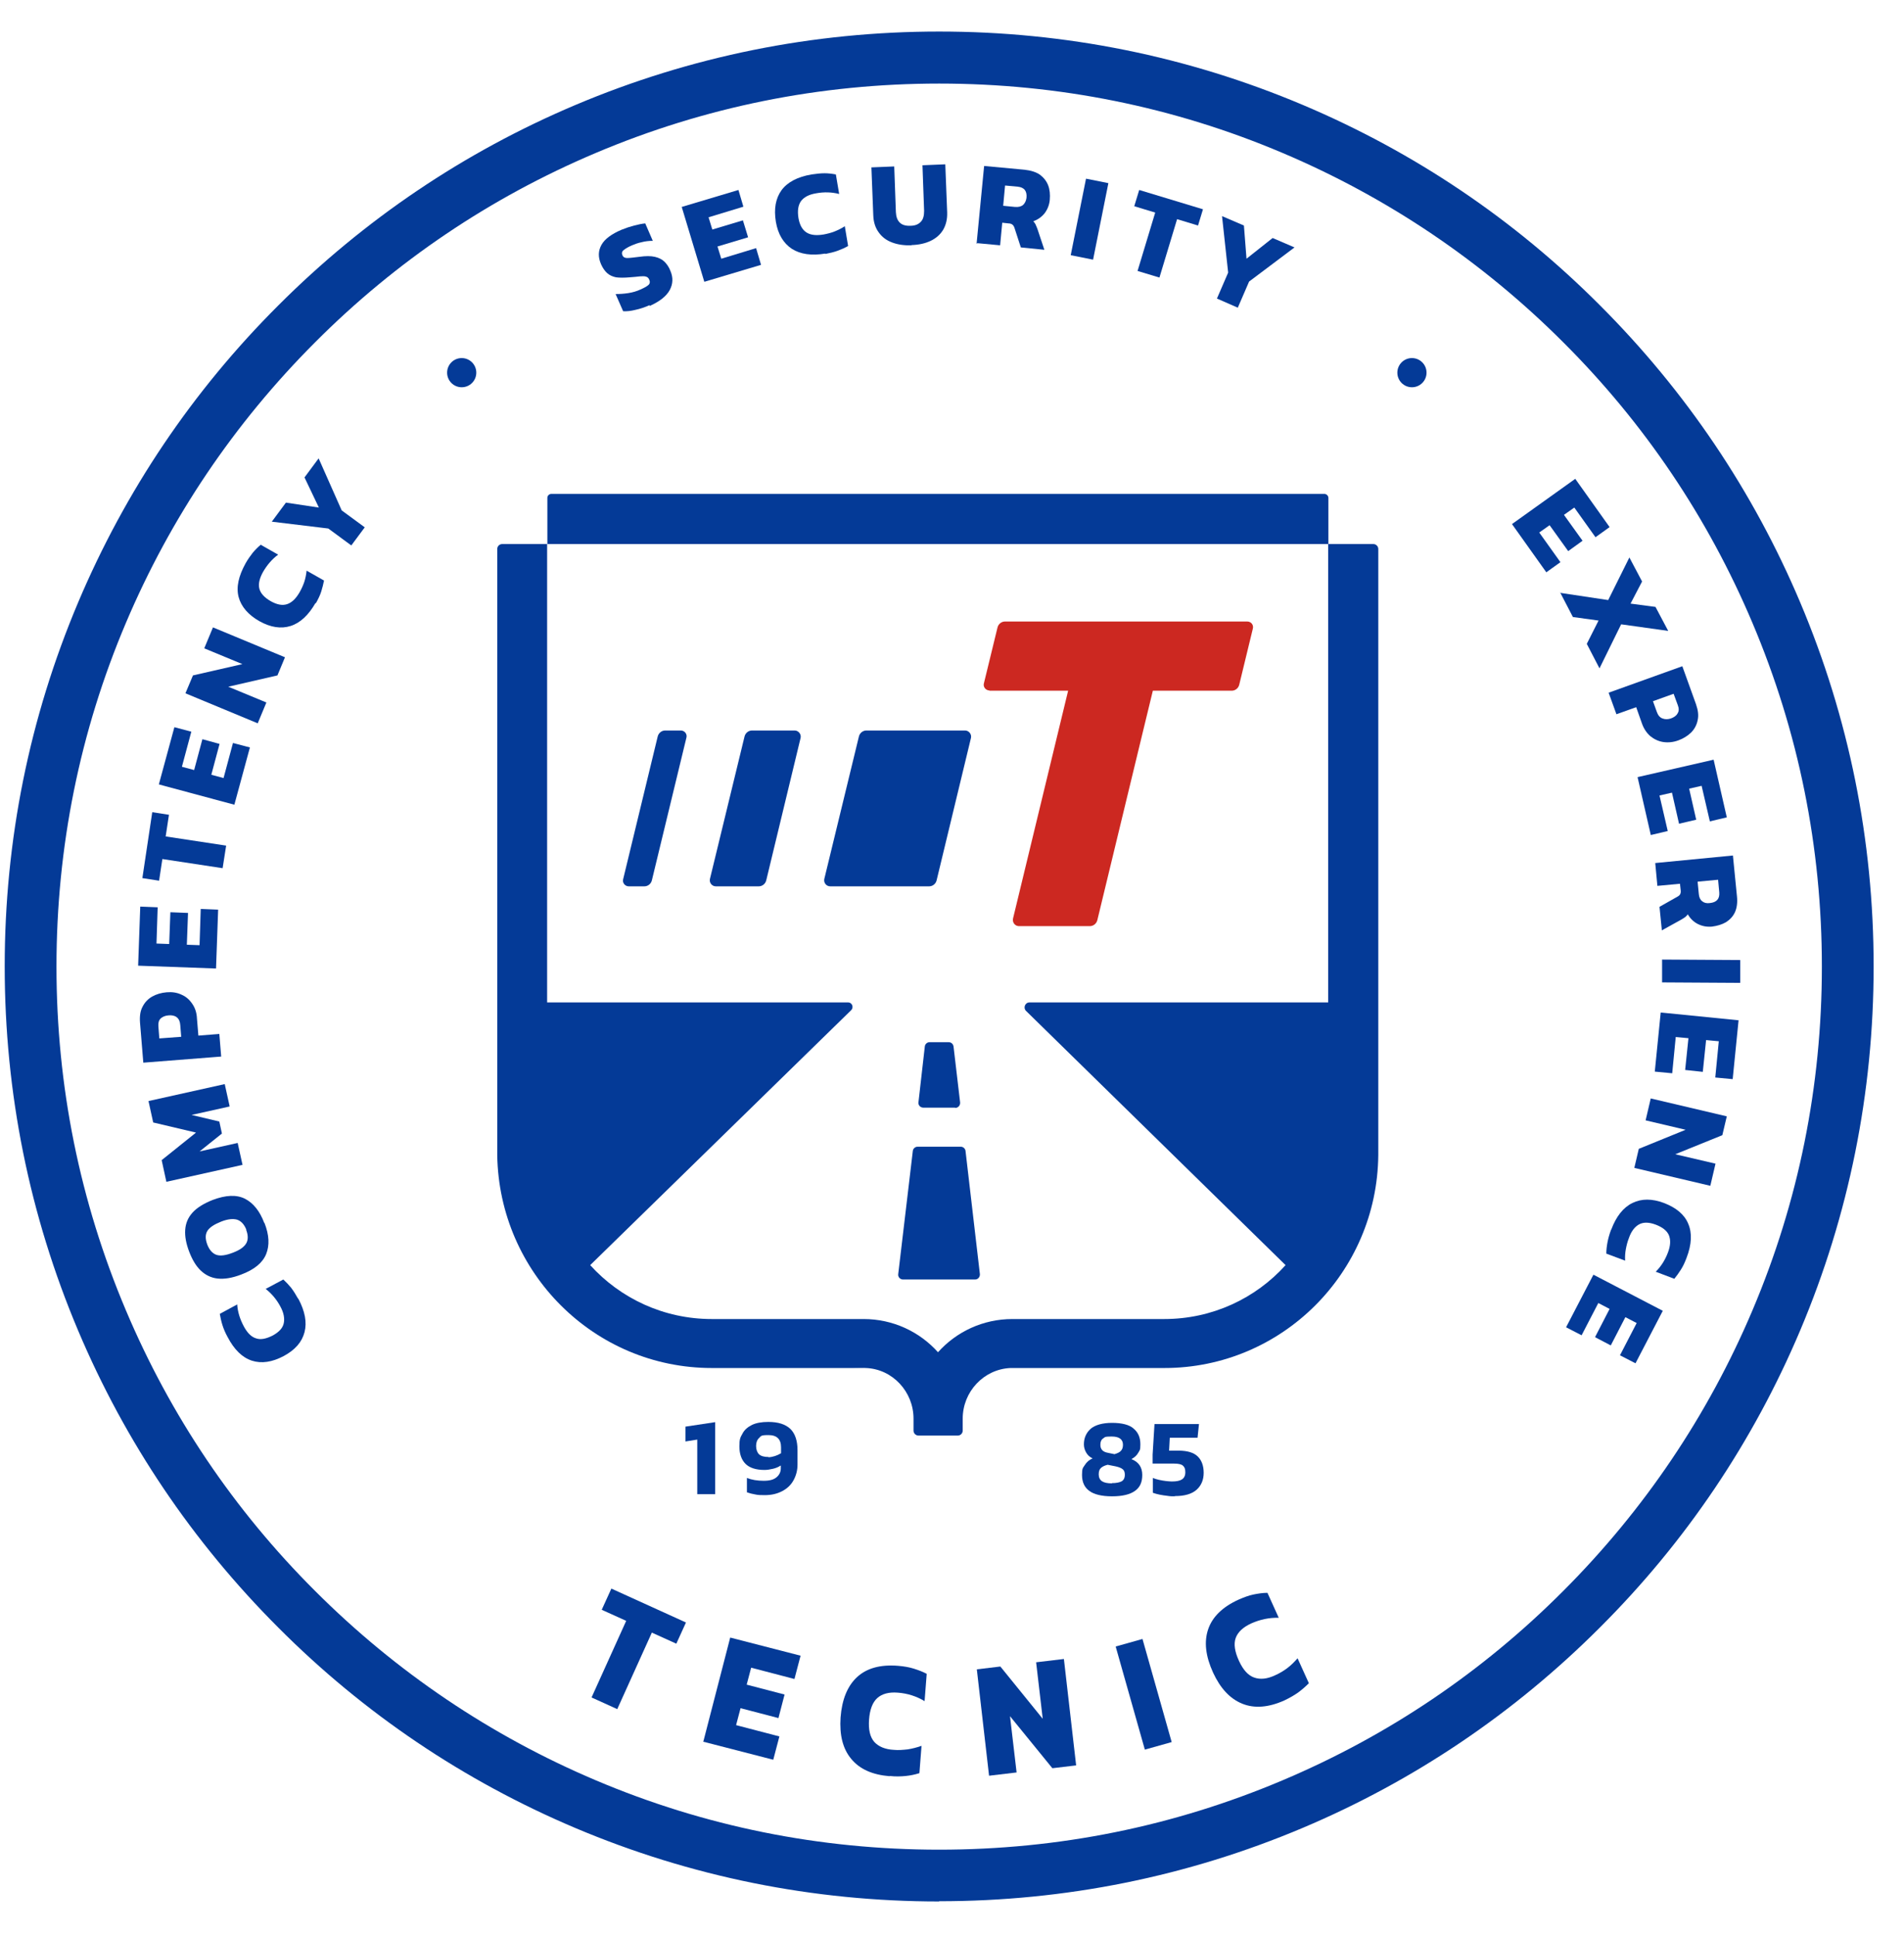 <?xml version="1.0" encoding="UTF-8"?>
<svg xmlns="http://www.w3.org/2000/svg" version="1.1" viewBox="0 0 809.1 822.4">
  <defs>
    <style>
      .cls-1 {
        fill: #cc2821;
      }

      .cls-2 {
        fill: #043a97;
      }
    </style>
  </defs>
  <!-- Generator: Adobe Illustrator 28.7.1, SVG Export Plug-In . SVG Version: 1.2.0 Build 142)  -->
  <g>
    <g id="Calque_1">
      <g>
        <path class="cls-2" d="M126.8,551.7c2.8,5.3,3.7,10,2.6,14.2-1.1,4.2-4,7.5-8.8,10.1-4.9,2.6-9.4,3.3-13.5,2-4.1-1.3-7.6-4.7-10.4-10.1-1-1.8-1.7-3.5-2.2-5.1-.5-1.6-.8-3.1-1.1-4.7l7.4-4c.2,3.2,1.2,6.3,2.8,9.3,1.5,2.8,3.2,4.5,5.2,5.1,2,.7,4.3.2,7.1-1.2,2.7-1.5,4.3-3.2,4.7-5.3.4-2,0-4.4-1.5-7.1-.8-1.5-1.7-2.8-2.7-4-1-1.2-2.2-2.4-3.5-3.4l7.5-4c1.2,1.1,2.2,2.2,3.3,3.5,1,1.3,2,2.9,3,4.7Z"></path>
        <path class="cls-2" d="M112.4,519.5c2,5.1,2.2,9.5.7,13.2-1.5,3.7-5,6.6-10.6,8.7-3.9,1.5-7.2,2-10,1.7-2.8-.3-5.2-1.5-7.2-3.4-2-1.9-3.6-4.6-4.9-8-1.3-3.4-1.9-6.5-1.7-9.3.2-2.8,1.2-5.2,3.1-7.3,1.9-2.1,4.8-3.9,8.6-5.4,5.6-2.1,10.1-2.3,13.7-.5,3.5,1.8,6.3,5.2,8.2,10.3ZM104.7,522.4c-.9-2.3-2.2-3.7-3.9-4.3-1.7-.5-4-.3-6.8.8-3,1.2-5,2.5-5.9,4-.9,1.5-.9,3.4,0,5.8.9,2.3,2.2,3.7,3.8,4.3,1.7.6,4,.3,7.1-.9,2.9-1.1,4.7-2.4,5.6-3.9.9-1.5.9-3.5,0-5.8Z"></path>
        <path class="cls-2" d="M103.1,494.8l-32.4,7.2-2-9.2,14.6-11.7-18.2-4.3-2-9.1,32.4-7.2,2.1,9.5-16.2,3.6,11.8,2.8,1.1,5.1-9.5,7.6,16.2-3.6,2.1,9.5Z"></path>
        <path class="cls-2" d="M94,448.8l-33.1,2.6-1.4-17c-.2-2.7.1-5,1.1-6.8.9-1.8,2.3-3.3,4.1-4.3,1.8-1,3.8-1.6,6.1-1.8,2.3-.2,4.4.1,6.3,1,1.9.8,3.4,2.1,4.6,3.9,1.2,1.7,1.9,3.8,2,6.3l.6,7.2,8.9-.7.8,9.7ZM77,440.4l-.4-5c-.1-1.5-.6-2.6-1.5-3.3-.9-.7-2.1-.9-3.4-.8-1.5.1-2.6.6-3.4,1.3-.8.8-1.1,1.8-1,3.3l.4,5.2,9.4-.7Z"></path>
        <path class="cls-2" d="M91.8,411.4l-33.1-1.2.9-25.1,7.4.3-.5,15.4,5.4.2.5-13.5,7.5.3-.5,13.5,5.4.2.5-15.4,7.4.3-.9,25.1Z"></path>
        <path class="cls-2" d="M94.7,368.8l-25.7-3.9-1.4,9.2-7.1-1.1,4.2-28,7.1,1.1-1.4,9.2,25.7,3.9-1.5,9.6Z"></path>
        <path class="cls-2" d="M99.5,341.8l-32-8.6,6.6-24.3,7.2,1.9-4,14.9,5.2,1.4,3.5-13.1,7.3,2-3.5,13.1,5.2,1.4,4-14.9,7.2,1.9-6.6,24.3Z"></path>
        <path class="cls-2" d="M109.4,307.2l-30.6-12.7,3.2-7.6,21-4.8-16.2-6.7,3.7-8.9,30.6,12.7-3.2,7.7-20.9,4.8,16.2,6.7-3.7,8.9Z"></path>
        <path class="cls-2" d="M134.1,256.1c-3,5.2-6.5,8.5-10.6,9.8-4.1,1.3-8.5.6-13.2-2-4.8-2.7-7.8-6.2-8.9-10.3-1.1-4.2,0-8.9,2.9-14.2,1-1.8,2.1-3.3,3.1-4.6,1.1-1.3,2.2-2.4,3.4-3.4l7.4,4.2c-2.6,1.9-4.7,4.4-6.4,7.3-1.5,2.7-2.1,5.1-1.6,7.1.5,2,2.1,3.8,4.9,5.4,2.7,1.5,5,1.9,7,1.2,2-.7,3.7-2.4,5.2-5,.8-1.4,1.5-2.9,2-4.4.5-1.5.8-3.1,1-4.8l7.4,4.2c-.3,1.5-.7,3.1-1.2,4.7-.5,1.6-1.3,3.2-2.3,5Z"></path>
        <path class="cls-2" d="M149.3,231.7l-9.8-7.2-24-2.9,6-8.1,14,2.1-6.1-12.8,6-8.1,9.8,22.1,9.8,7.2-5.8,7.8Z"></path>
        <path class="cls-2" d="M276.1,129.6c-2,.9-4.1,1.6-6,2-2,.5-3.7.7-5.3.6l-3.2-7.3c1.7,0,3.5-.1,5.4-.4,1.9-.3,3.6-.8,5.1-1.5,1.6-.7,2.7-1.3,3.4-1.9.7-.6.8-1.4.4-2.3-.3-.7-.7-1.1-1.4-1.3-.6-.2-1.5-.2-2.6-.1-1.1.1-2.5.3-4.3.4-2.3.2-4.3.2-5.8,0-1.5-.3-2.8-.9-3.8-1.8-1-.9-1.9-2.2-2.6-3.8-1.3-3-1.2-5.7.2-8.2,1.4-2.5,4.3-4.6,8.5-6.4,1.7-.7,3.5-1.3,5.4-1.8,1.9-.5,3.5-.8,4.7-.9l3.2,7.4c-1.7,0-3.3.2-4.8.6-1.5.3-2.8.8-4,1.3-1.4.6-2.5,1.2-3.4,1.9-.9.6-1.1,1.4-.7,2.3.3.8,1,1.2,2,1.2,1,0,2.7-.2,5.1-.5,2.8-.4,5-.4,6.7,0,1.7.4,3.1,1.1,4.1,2.1,1,1,1.9,2.3,2.5,3.9,1.2,2.8,1.1,5.5-.3,8.1-1.4,2.6-4.3,4.9-8.6,6.8Z"></path>
        <path class="cls-2" d="M299.3,119.7l-9.6-31.8,24.1-7.2,2.1,7.1-14.8,4.5,1.6,5.2,13-3.9,2.2,7.2-13,3.9,1.6,5.2,14.8-4.5,2.1,7.1-24.1,7.2Z"></path>
        <path class="cls-2" d="M350.8,107.7c-5.9,1-10.7.3-14.3-2-3.6-2.4-5.9-6.2-6.8-11.5-.9-5.5-.1-9.9,2.4-13.4,2.5-3.4,6.8-5.7,12.8-6.7,2-.3,3.9-.5,5.5-.5,1.6,0,3.2.2,4.8.5l1.4,8.3c-3.1-.8-6.4-.9-9.7-.3-3.1.5-5.2,1.6-6.5,3.3-1.2,1.7-1.6,4-1.1,7.2.5,3,1.7,5.1,3.5,6.2,1.8,1.1,4.2,1.3,7.2.8,1.6-.3,3.2-.7,4.7-1.3,1.5-.6,2.9-1.3,4.3-2.2l1.4,8.4c-1.4.8-2.8,1.4-4.4,2-1.6.6-3.4,1-5.4,1.4Z"></path>
        <path class="cls-2" d="M387.3,104.2c-3.1.1-5.8-.3-8.2-1.2-2.4-.9-4.3-2.3-5.7-4.3-1.4-1.9-2.2-4.3-2.3-7.2l-.8-20.4,9.7-.4.7,19.4c.2,4,2.2,6,6.2,5.8,1.9,0,3.4-.6,4.4-1.7,1-1,1.4-2.6,1.4-4.6l-.7-19.4,9.7-.4.8,20.4c.1,2.9-.5,5.3-1.7,7.4-1.2,2-3,3.6-5.3,4.7-2.3,1.1-5,1.7-8.1,1.8Z"></path>
        <path class="cls-2" d="M415,103.5l3.2-33,17.2,1.6c2.7.3,4.9,1,6.5,2.1,1.6,1.2,2.8,2.7,3.5,4.5.7,1.8.9,3.9.7,6.2-.2,2.2-1,4.1-2.2,5.7-1.3,1.6-2.9,2.7-4.8,3.4.3.3.6.7.9,1.2.2.5.5,1.1.8,1.9l3,9-10-1-2.7-8.3c-.2-.6-.5-1.1-.9-1.4-.4-.3-.9-.5-1.6-.5l-2.7-.3-.9,9.6-9.6-.9ZM426.2,87.4l5.1.5c1.4.1,2.5-.1,3.4-.8.8-.7,1.3-1.7,1.5-3,.3-2.9-.9-4.5-3.7-4.8l-5.4-.5-.8,8.6Z"></path>
        <path class="cls-2" d="M455,108.4l6.5-32.5,9.5,1.9-6.5,32.5-9.5-1.9Z"></path>
        <path class="cls-2" d="M483.4,115.1l7.5-24.8-8.9-2.7,2.1-6.9,27.1,8.2-2.1,6.9-8.9-2.7-7.5,24.8-9.3-2.8Z"></path>
        <path class="cls-2" d="M517.1,126.9l4.8-11.1-2.6-24,9.3,4,1.1,14.1,11.1-8.8,9.3,4-19.3,14.5-4.8,11.1-8.9-3.9Z"></path>
        <path class="cls-2" d="M642.4,222.7l27-19.3,14.6,20.5-6,4.3-9-12.6-4.4,3.1,7.9,11-6.1,4.4-7.9-11-4.4,3.1,9,12.6-6,4.3-14.6-20.5Z"></path>
        <path class="cls-2" d="M662.8,251.8l20.6,3.1,9-18.1,5.4,10.2-4.9,9.4,10.6,1.4,5.4,10.2-20-2.8-9.2,18.7-5.4-10.4,5-9.9-10.9-1.5-5.4-10.4Z"></path>
        <path class="cls-2" d="M683.7,294.2l31.2-11.2,5.8,16.1c.9,2.6,1.2,4.8.7,6.9-.4,2-1.4,3.8-2.8,5.2-1.5,1.4-3.2,2.5-5.4,3.3-2.2.8-4.3,1-6.4.7-2-.3-3.9-1.2-5.5-2.5-1.6-1.4-2.8-3.2-3.6-5.5l-2.4-6.8-8.4,3-3.3-9.1ZM702.4,297.8l1.7,4.7c.5,1.4,1.3,2.3,2.4,2.7,1.1.4,2.2.4,3.5,0,1.4-.5,2.4-1.2,2.9-2.2.6-.9.6-2.1.1-3.4l-1.8-4.9-8.9,3.2Z"></path>
        <path class="cls-2" d="M695.9,330.1l32.3-7.4,5.6,24.5-7.2,1.7-3.5-15.1-5.3,1.2,3,13.2-7.3,1.7-3-13.2-5.3,1.2,3.5,15.1-7.2,1.7-5.6-24.5Z"></path>
        <path class="cls-2" d="M703.4,366.6l33-3.2,1.7,17.2c.3,2.7,0,5-.8,6.8-.8,1.8-2.1,3.2-3.8,4.3-1.7,1-3.7,1.6-6,1.9-2.2.2-4.2-.2-6-1.1-1.8-.9-3.2-2.3-4.3-4.1-.3.4-.6.8-1,1.1-.4.3-1,.7-1.7,1.1l-8.3,4.6-1-10,7.6-4.3c.6-.3,1-.7,1.2-1.1.2-.4.3-1,.2-1.7l-.3-2.7-9.6.9-.9-9.6ZM721.4,374.6l.5,5.1c.1,1.4.6,2.5,1.4,3.1.8.7,1.9,1,3.3.8,2.9-.3,4.2-1.8,4-4.5l-.5-5.4-8.6.8Z"></path>
        <path class="cls-2" d="M706.3,407.6l33.2.2v9.7c0,0-33.2-.2-33.2-.2v-9.7Z"></path>
        <path class="cls-2" d="M705.8,430.1l33,3.3-2.5,25-7.4-.7,1.5-15.4-5.4-.5-1.4,13.5-7.5-.8,1.4-13.5-5.4-.5-1.5,15.4-7.4-.7,2.5-25Z"></path>
        <path class="cls-2" d="M701.5,466.6l32.3,7.6-1.9,8-20,8.1,17.1,4-2.2,9.4-32.3-7.6,1.9-8.1,19.9-8.1-17-4,2.2-9.4Z"></path>
        <path class="cls-2" d="M684.7,522.3c2.1-5.6,5.1-9.4,9-11.3,3.9-1.9,8.3-1.9,13.4,0,5.2,2,8.7,4.9,10.3,8.8,1.7,3.9,1.5,8.8-.7,14.5-.7,1.9-1.5,3.6-2.4,5-.9,1.4-1.8,2.7-2.8,3.9l-7.9-3c2.3-2.3,4-5,5.2-8.2,1.1-2.9,1.2-5.3.4-7.3-.8-1.9-2.7-3.4-5.6-4.5-2.9-1.1-5.3-1.1-7.1-.1-1.8,1-3.3,2.9-4.3,5.8-.6,1.5-1,3.1-1.3,4.7-.3,1.6-.4,3.2-.3,4.9l-8-3c0-1.6.2-3.2.5-4.8.3-1.6.8-3.4,1.5-5.3Z"></path>
        <path class="cls-2" d="M677.2,541.5l29.4,15.3-11.6,22.3-6.6-3.4,7.1-13.7-4.8-2.5-6.2,12-6.7-3.5,6.2-12-4.8-2.5-7.1,13.7-6.6-3.4,11.6-22.3Z"></path>
      </g>
      <path class="cls-2" d="M399.1,807.7c-53.6,0-105.6-10.5-154.6-31.2-47.3-20-89.8-48.6-126.2-85.1-36.5-36.5-65.1-78.9-85.1-126.2C12.5,516.2,2,464.2,2,410.5s10.5-105.6,31.2-154.6c20-47.3,48.6-89.8,85.1-126.2,36.5-36.5,78.9-65.1,126.2-85.1,49-20.7,101-31.2,154.6-31.2s105.6,10.5,154.6,31.2c47.3,20,89.8,48.6,126.2,85.1,36.5,36.5,65.1,78.9,85.1,126.2,20.7,49,31.2,101,31.2,154.6s-10.5,105.6-31.2,154.6c-20,47.3-48.6,89.8-85.1,126.2-36.5,36.5-78.9,65.1-126.2,85.1-49,20.7-101,31.2-154.6,31.2ZM399.1,35.5c-50.6,0-99.7,9.9-146,29.5-44.7,18.9-84.8,45.9-119.2,80.4-34.4,34.4-61.5,74.6-80.4,119.2-19.6,46.2-29.5,95.3-29.5,146s9.9,99.7,29.5,146c18.9,44.7,45.9,84.8,80.4,119.2,34.4,34.4,74.6,61.5,119.2,80.4,46.2,19.6,95.3,29.5,146,29.5s99.7-9.9,146-29.5c44.7-18.9,84.8-45.9,119.2-80.4,34.4-34.4,61.5-74.6,80.4-119.2,19.6-46.2,29.5-95.3,29.5-146s-9.9-99.7-29.5-146c-18.9-44.7-45.9-84.8-80.4-119.2-34.4-34.4-74.6-61.5-119.2-80.4-46.2-19.6-95.3-29.5-146-29.5Z"></path>
      <g>
        <path class="cls-2" d="M296.3,634.7v-23.2l-5,.8v-6.3l12.6-1.9v30.6h-7.6Z"></path>
        <path class="cls-2" d="M325.2,635.1c-1.6,0-3.1,0-4.3-.3-1.2-.2-2.4-.5-3.5-.9v-6.1c2,.8,4.4,1.2,7.1,1.2s4.3-.5,5.5-1.5c1.2-1,1.8-2.3,1.8-3.8v-1.2c-.9.6-2,1.1-3.3,1.4-1.3.3-2.5.5-3.6.5-3.7,0-6.4-.9-8.1-2.6-1.7-1.7-2.6-4.2-2.6-7.4s.4-3.8,1.3-5.4c.8-1.6,2.2-2.8,4-3.7,1.8-.9,4.2-1.3,7-1.3,4.2,0,7.3,1,9.4,3,2,2,3,5,3,9v6.1c0,2.5-.6,4.7-1.7,6.7-1.1,2-2.7,3.5-4.8,4.6-2.1,1.1-4.5,1.7-7.4,1.7ZM326.5,619c.9,0,1.8-.2,2.8-.5.9-.3,1.8-.7,2.6-1.2v-2.5c0-3.5-1.8-5.2-5.3-5.2s-3.1.4-4,1.2c-.9.8-1.3,2-1.3,3.4s.4,2.7,1.2,3.5c.8.8,2.2,1.2,4.1,1.2Z"></path>
      </g>
      <g>
        <path class="cls-2" d="M472.5,635.6c-4.3,0-7.6-.8-9.6-2.3-2.1-1.5-3.1-3.8-3.1-6.8s.4-2.9,1.2-4.2c.8-1.3,1.9-2.2,3.3-2.8-1.3-.6-2.2-1.5-2.8-2.6-.6-1.1-.9-2.2-.9-3.4,0-2.7,1-4.9,2.9-6.6,1.9-1.6,5-2.5,9.1-2.5s7.4.8,9.2,2.5c1.9,1.6,2.8,3.8,2.8,6.6s-.3,2.4-.9,3.6c-.6,1.1-1.6,2-2.9,2.7,3.1,1.2,4.6,3.5,4.6,6.7s-1,5.3-3.1,6.8c-2.1,1.5-5.3,2.3-9.7,2.3ZM472.5,630c1.9,0,3.3-.3,4.2-.8.9-.6,1.3-1.5,1.3-2.7s-.3-1.9-.9-2.4c-.6-.5-1.6-.9-2.9-1.2l-3.5-.7c-1.2.3-2.1.7-2.8,1.3-.7.6-1,1.5-1,2.8s.5,2.3,1.4,2.9c.9.6,2.3.9,4.2.9ZM473.6,617.7c1.3-.4,2.2-.8,2.7-1.4.6-.6.9-1.4.9-2.6,0-2.3-1.6-3.5-4.8-3.5s-2.8.3-3.6.8c-.8.5-1.2,1.4-1.2,2.7,0,1.9,1,3,3.1,3.4l2.9.6Z"></path>
        <path class="cls-2" d="M499.1,635.6c-.9,0-1.9,0-3-.2-1.1-.1-2.2-.3-3.3-.5-1.1-.2-2-.5-2.9-.8v-6.3c.8.3,1.6.6,2.6.8,1,.2,1.9.4,2.9.5,1,.1,1.8.2,2.6.2,2,0,3.4-.3,4.3-.9.9-.6,1.4-1.6,1.4-3s-.3-2.2-1-2.8c-.6-.6-1.9-.9-3.7-.9h-9.2v-3.8l.8-13h18.9l-.6,5.8h-11.8l-.3,5.5h4c3.7,0,6.4.8,8.1,2.4,1.7,1.6,2.6,4,2.6,7s-1,5.4-3,7.2c-2,1.8-5.1,2.7-9.2,2.7Z"></path>
      </g>
      <g>
        <path class="cls-2" d="M251.4,721l14.7-32.5-10.4-4.7,4.1-9,31.7,14.4-4.1,9-10.4-4.7-14.7,32.5-10.8-4.9Z"></path>
        <path class="cls-2" d="M298.9,739.7l11.4-44.1,29.9,7.7-2.6,9.9-18.4-4.8-1.9,7.2,16.1,4.2-2.6,10-16.1-4.2-1.9,7.2,18.4,4.8-2.6,9.9-29.9-7.7Z"></path>
        <path class="cls-2" d="M378.1,754.5c-7.4-.6-12.8-3-16.4-7.4-3.6-4.3-5-10.2-4.5-17.6.6-7.6,2.9-13.3,7-17.1,4.1-3.8,9.9-5.4,17.4-4.8,2.5.2,4.8.6,6.7,1.2,1.9.6,3.8,1.3,5.5,2.2l-.9,11.6c-3.5-2.1-7.3-3.3-11.4-3.6-3.8-.3-6.7.5-8.7,2.3-2,1.8-3.2,4.9-3.5,9.2-.3,4.2.4,7.3,2.2,9.4,1.8,2,4.6,3.2,8.3,3.4,2,.2,4,0,5.9-.2,1.9-.3,3.9-.8,5.9-1.5l-.9,11.6c-1.9.6-3.8,1-5.8,1.2-2,.2-4.3.3-6.8,0Z"></path>
        <path class="cls-2" d="M420.3,754.3l-5.2-45.2,10-1.2,18,22.2-2.8-24,11.8-1.4,5.2,45.2-10.1,1.2-18-22.1,2.8,23.9-11.8,1.4Z"></path>
        <path class="cls-2" d="M486.5,743.2l-12.4-43.8,11.4-3.2,12.4,43.8-11.4,3.2Z"></path>
        <path class="cls-2" d="M545.8,722.3c-6.7,3-12.7,3.5-17.9,1.4-5.2-2.1-9.3-6.5-12.4-13.2-3.2-7-3.9-13.1-2.1-18.4,1.8-5.3,6.1-9.5,12.9-12.6,2.3-1,4.4-1.8,6.4-2.2,2-.4,3.9-.7,5.9-.7l4.8,10.6c-4-.1-7.9.7-11.7,2.4-3.5,1.6-5.7,3.7-6.6,6.2-.9,2.5-.4,5.8,1.4,9.7,1.8,3.9,3.9,6.2,6.5,7.1,2.6.9,5.5.6,8.9-1,1.8-.8,3.5-1.8,5.1-3,1.6-1.2,3-2.6,4.4-4.2l4.8,10.6c-1.4,1.4-2.9,2.7-4.5,3.9-1.7,1.2-3.6,2.3-5.9,3.4Z"></path>
      </g>
      <circle class="cls-2" cx="196.2" cy="158.3" r="6.2"></circle>
      <circle class="cls-2" cx="600" cy="158.3" r="6.2"></circle>
      <g>
        <path class="cls-2" d="M273.8,376.5c1.5,0,2.8-1,3.2-2.5l14.7-60.7c.4-1.5-.8-3-2.4-3h-6.6c-1.5,0-2.8,1-3.2,2.5l-14.7,60.7c-.4,1.5.8,3,2.4,3h6.6Z"></path>
        <path class="cls-2" d="M322.4,376.5c1.5,0,2.8-1,3.2-2.5l14.6-60.5c.4-1.6-.9-3.2-2.5-3.2h-18.1c-1.5,0-2.8,1-3.2,2.5l-14.7,60.5c-.4,1.6.8,3.2,2.5,3.2,7.9,0,9.4,0,18.1,0Z"></path>
        <path class="cls-2" d="M394.8,376.5c1.5,0,2.8-1,3.2-2.5l14.6-60.5c.4-1.6-.9-3.2-2.5-3.2h-41.9c-1.5,0-2.8,1-3.2,2.5l-14.7,60.5c-.4,1.6.8,3.2,2.5,3.2,7.9,0,33.8,0,42,0Z"></path>
        <path class="cls-1" d="M420.5,293.3c-1.6,0-2.8-1.5-2.4-3l5.8-23.8c.4-1.5,1.7-2.5,3.2-2.5h102.9c1.6,0,2.8,1.4,2.4,3l-5.8,23.9c-.4,1.5-1.7,2.5-3.2,2.5h-33.5c0-.1-23.6,97.5-23.6,97.5-.4,1.5-1.7,2.5-3.2,2.5h-30.1c-1.7,0-2.9-1.6-2.5-3.3l23.4-96.7h-33.5Z"></path>
        <path class="cls-2" d="M234.3,209.8h328.5c.9,0,1.7.8,1.7,1.7v19.6H232.6v-19.6c0-1,.8-1.7,1.7-1.7Z"></path>
        <path class="cls-2" d="M414.3,543.5h-30.6c-1.2,0-2.2-1.1-2-2.3l6.2-52.3c.1-1,1-1.8,2-1.8h18.4c1,0,1.9.8,2,1.8l6.1,52.3c.1,1.2-.8,2.3-2,2.3Z"></path>
        <path class="cls-2" d="M405.8,470.5h-13.5c-1.2,0-2.2-1.1-2-2.3l2.7-23.7c.1-1,1-1.8,2-1.8h8.1c1.1,0,1.9.7,2.1,1.8l2.8,23.8c.1,1.2-.8,2.3-2,2.3Z"></path>
        <path class="cls-2" d="M546.3,537.4l-110.3-108c-1.3-1.3-.4-3.6,1.5-3.6h126.9c0,0,0-194.7,0-194.7h19.2c1.1,0,2.1.9,2.1,2.1v257.5c-.5,50-41,90.4-90.9,90.4h-64.5c-.3,0-.6,0-.9,0-11.4.5-20.3,10.1-20.3,21.5v5.1c0,1.1-.9,2.1-2.1,2.1h-16.7c-1.1,0-2.1-.9-2.1-2.1v-5.1c0-11.4-8.9-21.1-20.3-21.5s-.6,0-.9,0h-64.5c-50,0-90.4-40.5-91.2-90.4V233.2c0-1.1.9-2.1,2.1-2.1h19.1v194.7h127.7c1.9-.1,2.8,2.1,1.4,3.4l-110.8,108.2h0c12.8,14.1,31.2,22.9,51.7,22.9h64.5c12.5,0,23.8,5.4,31.6,14.1,7.8-8.7,19.1-14.1,31.6-14.1h64.5c20.5,0,38.9-8.8,51.6-22.9h0Z"></path>
      </g>
    </g>
  </g>
</svg>
